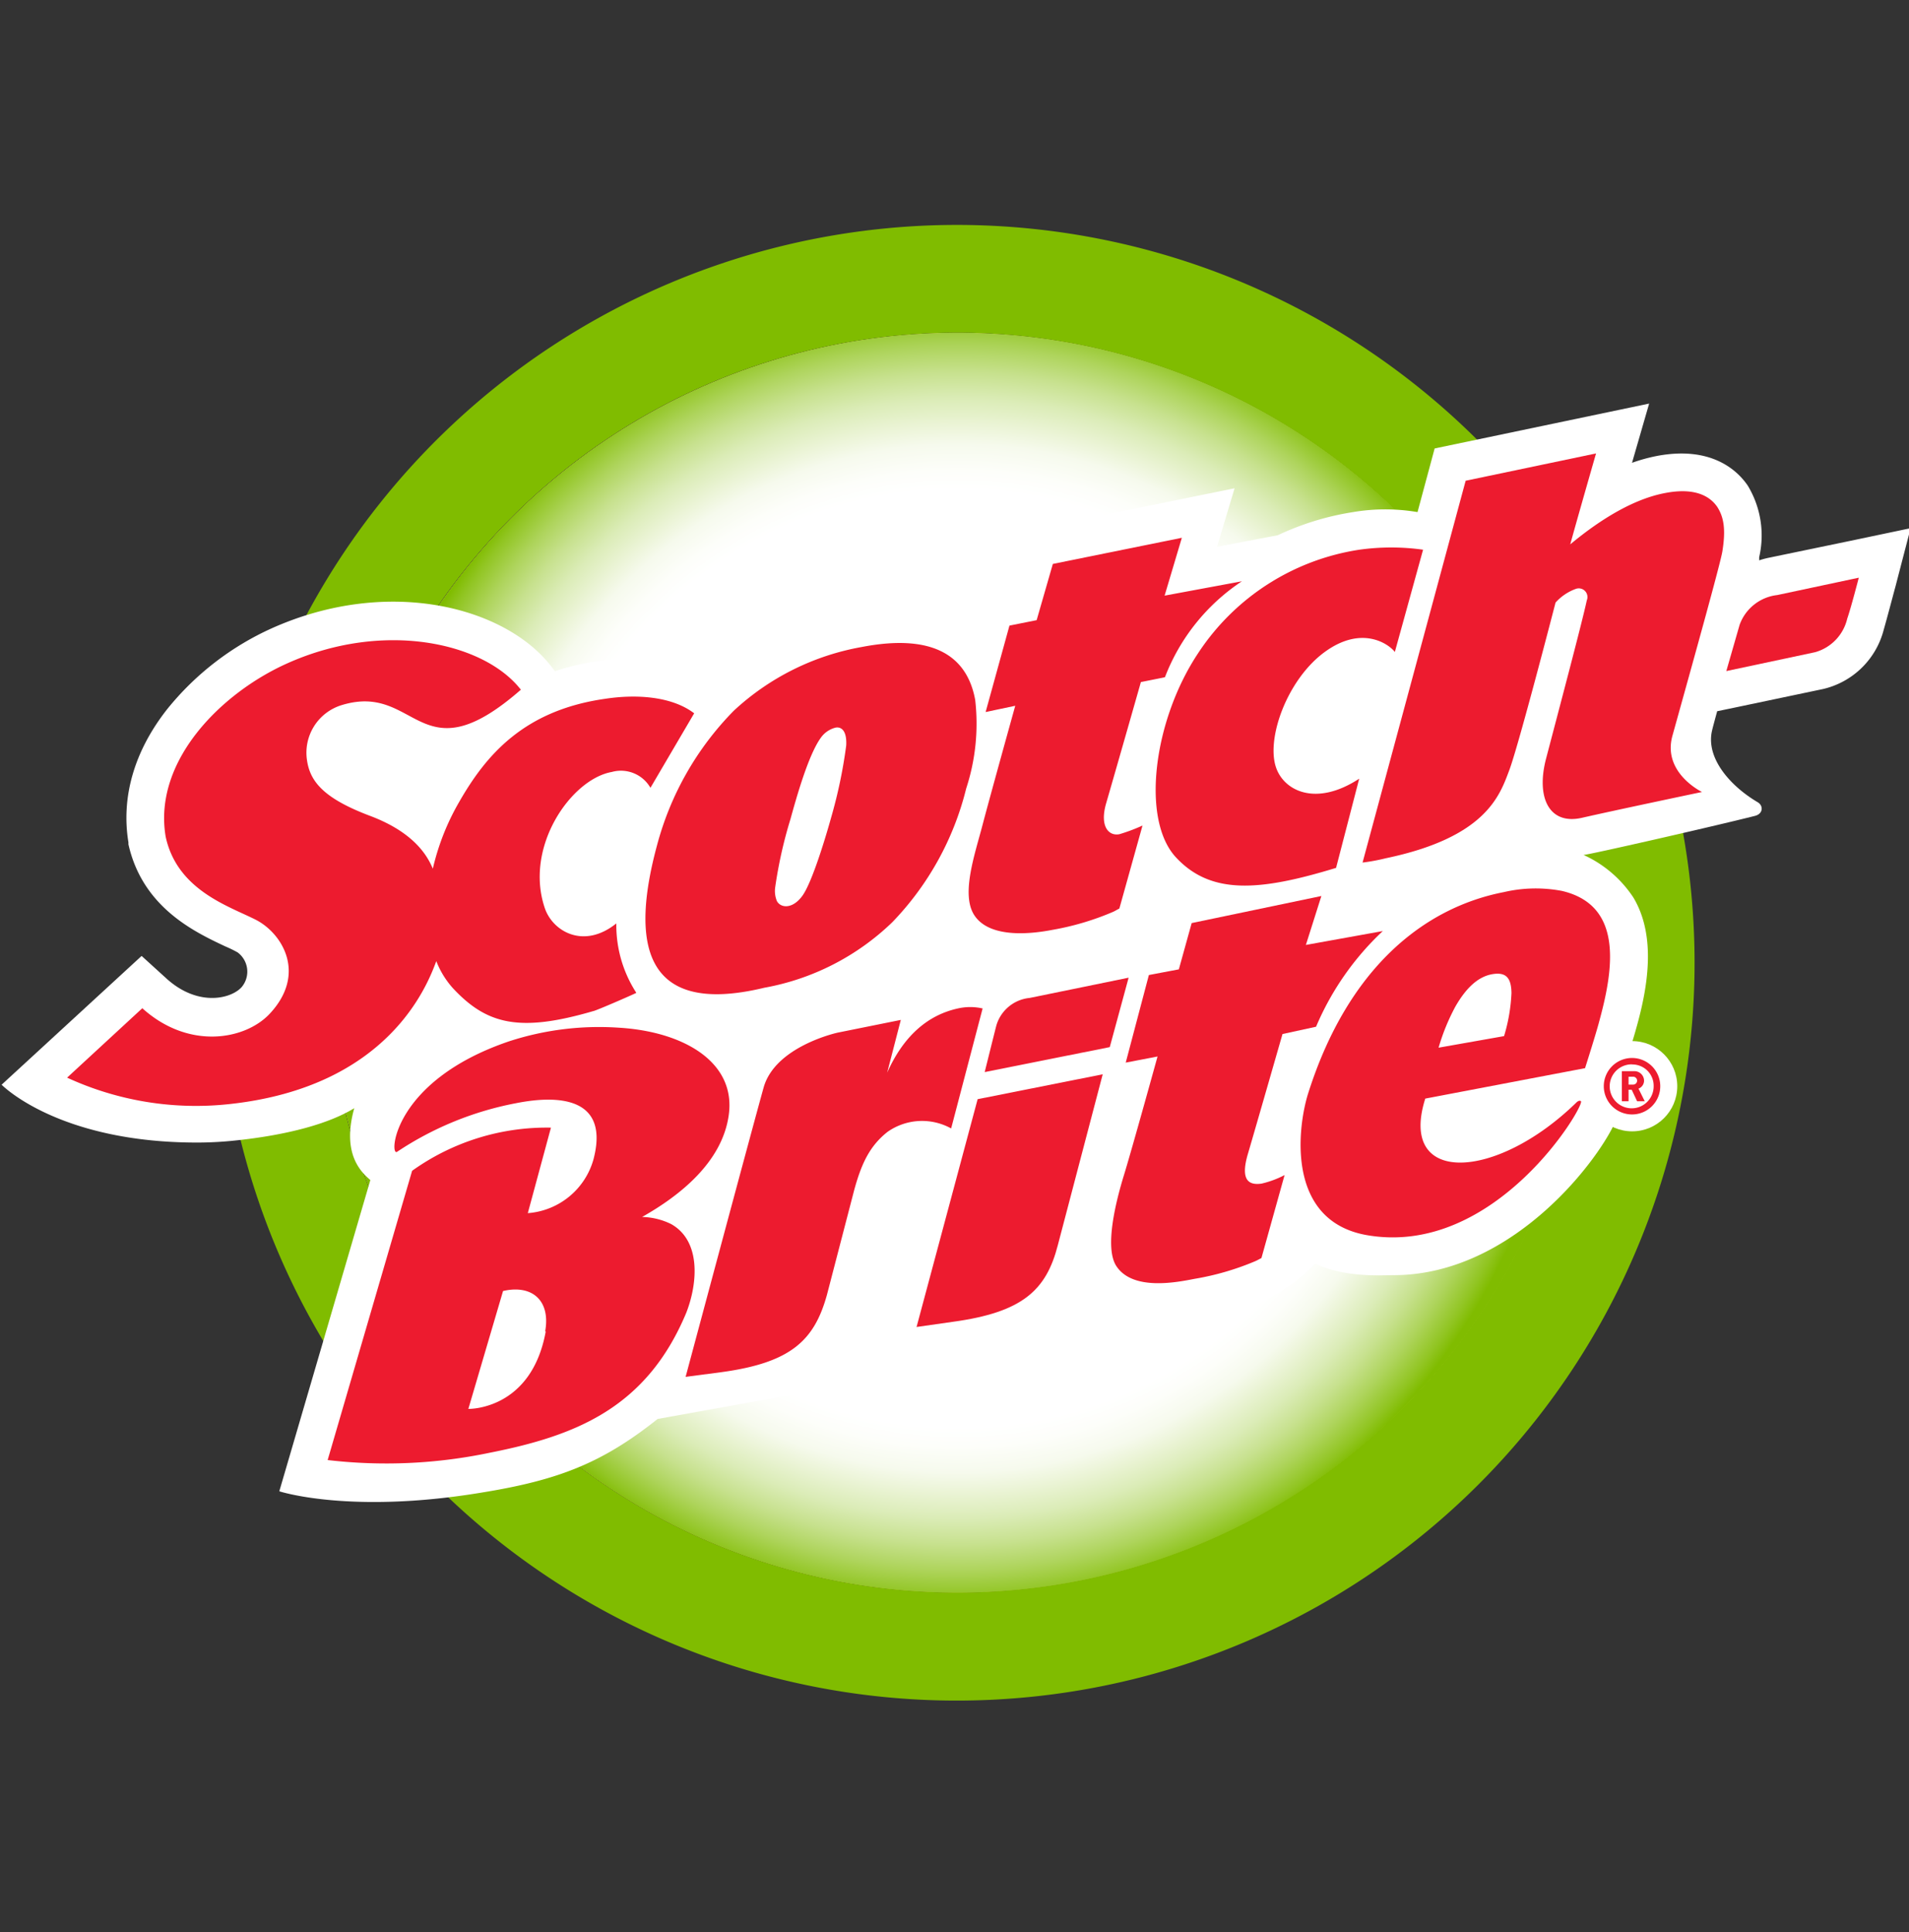 <svg xmlns="http://www.w3.org/2000/svg" xmlns:xlink="http://www.w3.org/1999/xlink" viewBox="0 0 165 167"><rect x="0" y="0" width="165" height="167" fill="#333333" stroke="none"/><defs><style>.cls-1{isolation:isolate;}.cls-2{fill:url(#radial-gradient);}.cls-3{mix-blend-mode:multiply;fill:url(#radial-gradient-2);}.cls-4{fill:#80bc00;}.cls-5{fill:#fff;}.cls-6{fill:#ed1b2f;}.cls-7{fill:none;}</style><radialGradient id="radial-gradient" cx="82.77" cy="83.2" r="53.08" gradientTransform="translate(160.34 -9.94) rotate(82.85) scale(1 1.06)" gradientUnits="userSpaceOnUse"><stop offset="0.54" stop-color="#fff"/><stop offset="0.57" stop-color="#fffef9"/><stop offset="0.61" stop-color="#fefde8"/><stop offset="0.65" stop-color="#fdfacd"/><stop offset="0.7" stop-color="#fcf6a6"/><stop offset="0.75" stop-color="#faf175"/><stop offset="0.79" stop-color="#f9ed49"/></radialGradient><radialGradient id="radial-gradient-2" cx="82.77" cy="83.2" r="53.08" gradientTransform="translate(160.34 -9.94) rotate(82.85) scale(1 1.06)" gradientUnits="userSpaceOnUse"><stop offset="0.72" stop-color="#fff"/><stop offset="0.75" stop-color="#fdfefa"/><stop offset="0.79" stop-color="#f6faed"/><stop offset="0.82" stop-color="#ebf4d6"/><stop offset="0.86" stop-color="#dbecb7"/><stop offset="0.9" stop-color="#c7e18e"/><stop offset="0.94" stop-color="#aed45c"/><stop offset="0.98" stop-color="#91c522"/><stop offset="1" stop-color="#80bc00"/></radialGradient></defs><title>Untitled-1</title><g class="cls-1"><g id="Layer_1" data-name="Layer 1"><circle class="cls-2" cx="82.77" cy="83.2" r="54.45" transform="translate(-10.08 154.98) rotate(-82.85)"/><circle class="cls-3" cx="82.77" cy="83.2" r="54.45" transform="translate(-10.08 154.98) rotate(-82.85)"/><path class="cls-4" d="M82.74,19.44A63.75,63.75,0,0,0,19,81.27a2.25,2.25,0,0,1,1.53-.64c1.46,0,2.65,1.56,2.65,3.48a3.44,3.44,0,0,1-2,3.35,5.12,5.12,0,0,1-1.92,2.26A63.77,63.77,0,1,0,82.74,19.44Zm0,118.21A54.45,54.45,0,1,1,137.19,83.2,54.44,54.44,0,0,1,82.74,137.65Z"/><path class="cls-5" d="M160,46.73l-7.09,1.47a7.2,7.2,0,0,0-.86.23c0-.11,0-.2,0-.27h0a8.32,8.32,0,0,0-1-6.21l-.05-.07c-.92-1.3-3.17-3.35-7.8-2.47a14.9,14.9,0,0,0-2.14.59l1.48-5.12L124,38.76l-1.48,5.5a16.56,16.56,0,0,0-5.57,0,23.92,23.92,0,0,0-6.51,2l-5.25,1,1.52-5.06-18.3,3.73-1.4,4.86-2.38.48L83.91,54l0-.05c-2.43-1.65-5.79-2.07-10-1.26a25,25,0,0,0-12.35,6c-3.09-2.11-7.35-1.91-9.68-1.58a22.26,22.26,0,0,0-3.91.9l-.36-.46c-4-5.11-14.05-7.73-24.07-3.27a24.59,24.59,0,0,0-9.08,7c-2.86,3.63-4,7.61-3.36,11.52l0,.17c1.23,5.46,5.69,7.56,8.36,8.82a10.81,10.81,0,0,1,1.07.52,2.07,2.07,0,0,1,.36,3c-.88,1-3.72,1.74-6.45-.69l-2.2-2L.14,93.75s4.85,5,16.89,5a31,31,0,0,0,3.13-.16c4.65-.47,8.28-1.47,10.46-2.81-1.14,4.07.72,5.62,1.39,6.21l-7.87,26.9s6.08,2,17.44.12c6.63-1.07,10.44-2.53,15.26-6.37,0,0,21.55-3.9,26.49-4.75s8.68-2.76,10-4.82c1.86,2.33,10.06,2.37,16.1-.73a16.48,16.48,0,0,0,4.26-3.13c2.53,1.24,5.84,1,6.76,1,10.43,0,18-10.27,19.28-13.53a3.58,3.58,0,0,0,.11-2.6l.26-.81c0-.13,1-3.2,1.3-4.31,1-3.51,1.81-8-.23-11.4a10.24,10.24,0,0,0-4.3-3.67c.41,0,11.15-2.45,14.8-3.37.74-.18.75-.89.26-1.18-2.38-1.4-4.52-3.83-3.95-6.21.08-.34.24-.92.44-1.66l1.45-.3,7.71-1.62a7.07,7.07,0,0,0,5.24-5.14c.29-1,.92-3.4,1-3.68l1.32-5.08Z"/><circle class="cls-5" cx="141.07" cy="93.88" r="3.9"/><path class="cls-6" d="M141.07,96.32a2.44,2.44,0,1,1,2.43-2.44A2.44,2.44,0,0,1,141.07,96.32Zm0-4.33a1.9,1.9,0,1,0,1.86,1.89A1.84,1.84,0,0,0,141.07,92Zm.43,3.19-.47-1h-.27v1h-.58v-2.6h1.06a.83.83,0,0,1,.86.82.74.74,0,0,1-.48.69l.54,1.09Zm-.34-2.12h-.4v.68h.4a.34.34,0,1,0,0-.68Z"/><path class="cls-6" d="M160.66,49.93s-.68,2.63-1,3.54a3.94,3.94,0,0,1-2.78,2.9L149.21,58l1.15-4a3.93,3.93,0,0,1,3.25-2.57Z"/><path class="cls-6" d="M37.71,83.07a7.65,7.65,0,0,0,1.42,2.32c2.95,3.18,5.8,3.85,12.14,2,.16,0,3.34-1.38,3.73-1.58a10.77,10.77,0,0,1-1.73-6c-2.8,2.25-5.47.71-6.17-1.29-1.83-5.32,2.27-11.18,5.78-11.8a2.94,2.94,0,0,1,3.34,1.37L60,61.65C58,60.13,54.85,60,52.28,60.4c-7,1-10.27,4.86-12.58,8.89a20.84,20.84,0,0,0-2.29,5.79C37,74.11,35.93,72,32,70.52s-5.18-2.91-5.46-4.78a4.3,4.3,0,0,1,3-4.8c6.55-2,6.69,6.36,15.48-1.33-3.19-4.1-11.87-6-20.16-2.29-5.75,2.56-11.65,8.47-10.54,15,1,4.63,5.48,6,7.78,7.17s4.45,4.68,1.2,8.14c-2.13,2.26-7,3.12-11-.49l-6.5,6a26.62,26.62,0,0,0,14.07,2.28C33.55,93.93,36.92,85.2,37.71,83.07Z"/><path class="cls-6" d="M56.78,73.09C54.67,80.91,55.14,88,66.06,85.37a21.37,21.37,0,0,0,11.06-5.66,25.37,25.37,0,0,0,6.39-11.56,18,18,0,0,0,.78-7.65c-.75-4.13-4.07-5.69-9.81-4.58a21.85,21.85,0,0,0-11.06,5.51A26.13,26.13,0,0,0,56.78,73.09ZM67,76.7a38.66,38.66,0,0,1,1.32-5.9c.51-1.84,1.52-5.47,2.6-7a2.22,2.22,0,0,1,1.29-.91c.49-.1,1,.24.93,1.54a42.31,42.31,0,0,1-1.3,6.22c-.47,1.69-1.64,5.59-2.48,6.76s-1.87,1.09-2.21.47A2.28,2.28,0,0,1,67,76.7Z"/><path class="cls-6" d="M84.15,79c1.34,2.26,5.36,1.65,6.85,1.36a23.51,23.51,0,0,0,5.23-1.56l.12-.06.4-.22,2-7.17a15.39,15.39,0,0,1-2,.75c-.94.18-1.72-.7-1.14-2.68,1.09-3.76,3-10.47,3-10.47l2.08-.42a17.42,17.42,0,0,1,6.65-8.29l-6.68,1.24,1.49-5L91,48.74l-1.4,4.86-2.35.47-2.06,7.47L87.75,61s-2.19,7.87-2.84,10.35S83.09,77.18,84.15,79Z"/><path class="cls-6" d="M86.11,88.66c-.2.78-1,4-1,4L95.92,90.5l1.63-6L89,86.25A3.33,3.33,0,0,0,86.11,88.66Z"/><path class="cls-6" d="M103.54,56.48c-3.86,5.82-4.93,14.36-1.9,17.62s7.22,2.93,13.84.91l2-7.71c-3.74,2.45-6.52,1.06-7.2-1-.84-2.54,1-7.6,4.22-9.95s5.55-.68,6.06,0L123,47.51a19.84,19.84,0,0,0-5.5,0A20.32,20.32,0,0,0,103.54,56.48Z"/><path class="cls-6" d="M135,77a12.12,12.12,0,0,0-5,.1c-6.87,1.33-13.46,6.49-16.92,17.36-.91,2.84-2,11,5,12.28,11.19,2,19-11.31,18.56-11.57-.16-.11-.37.1-.37.1-6.95,6.8-15.46,7.2-13.08-.32L137,92.32s1-3.13,1.27-4.21C139.49,83.61,140.26,78.23,135,77ZM130,89.55l-5.66,1A18.19,18.19,0,0,1,125.79,87c.9-1.57,1.93-2.58,3.18-2.8s1.65.37,1.67,1.63A15,15,0,0,1,130,89.55Z"/><path class="cls-6" d="M148.87,47.65c.29-1.82.16-2.93-.47-3.88-1.18-1.65-3.44-1.36-4.52-1.15-3.17.61-6.26,2.85-8.16,4.43.52-1.91,2.23-7.86,2.23-7.86l-11.27,2.36-8.91,33a16.74,16.74,0,0,0,2-.37c8.68-1.81,9.86-5.43,10.68-7.61s4-14.49,4-14.49a4.33,4.33,0,0,1,1.77-1.19.75.75,0,0,1,.93,1c-.37,1.77-2.48,9.71-3.52,13.68-.88,3.37.27,5.76,3.11,5.11s10.37-2.23,10.37-2.23-3.44-1.65-2.56-4.85C146.25,57.49,148.71,48.68,148.87,47.65Z"/><path class="cls-6" d="M107.85,99.76c.62-2.1,3-10.39,3-10.39l2.9-.63a24.3,24.3,0,0,1,5.77-8.27l-6.65,1.2,1.34-4.23L103,79.78l-1.11,4-2.59.49-2,7.57,2.75-.53s-2.21,8-2.9,10.24-1.69,6.2-.69,7.83c1.4,2.23,5.28,1.44,6.78,1.15A23.33,23.33,0,0,0,108.5,109l.13-.06.4-.21,2-7.17a8.33,8.33,0,0,1-2,.74C108,102.44,107.17,102.09,107.85,99.76Z"/><path class="cls-6" d="M79.22,114.69l3.15-.45c6-.82,8.06-2.72,9.06-6.62l3.88-14.77L84.5,95Z"/><path class="cls-6" d="M58,105.79a6,6,0,0,0-2.5-.61c3.26-1.84,6.93-4.74,7.49-8.82.63-4.56-3.89-7.21-9.54-7.54A25.12,25.12,0,0,0,44,90c-10.12,3.44-10.37,10-9.68,9.55a27.91,27.91,0,0,1,10.27-4.2c1.94-.38,8.32-1.42,6.72,4.8a6.38,6.38,0,0,1-5.69,4.7l2-7.39a20,20,0,0,0-12,3.73l-7.3,25a43.54,43.54,0,0,0,14-.63c7.45-1.47,13.57-3.88,17-12.11C60.33,110.85,60.58,107.23,58,105.79Zm-10.83,9.28c-1.24,6.84-6.69,6.7-6.69,6.7l3-10.19C46,111,47.6,112.41,47.12,115.07Z"/><path class="cls-6" d="M82.21,97.53l2.72-10.37a4.81,4.81,0,0,0-2.14,0c-2.68.59-4.73,2.46-6.11,5.55l1.18-4.56L72.4,89.25S67,90.42,66,94s-6.74,25-6.74,25l3.12-.41c6-.82,8-2.75,9.09-6.66l2.37-9.11c.61-2.2,1.3-3.76,2.88-5A5.19,5.19,0,0,1,82.21,97.53Z"/><path class="cls-7" d="M82.77,28.76A54.45,54.45,0,1,0,137.22,83.2,54.44,54.44,0,0,0,82.77,28.76Z"/></g></g></svg>